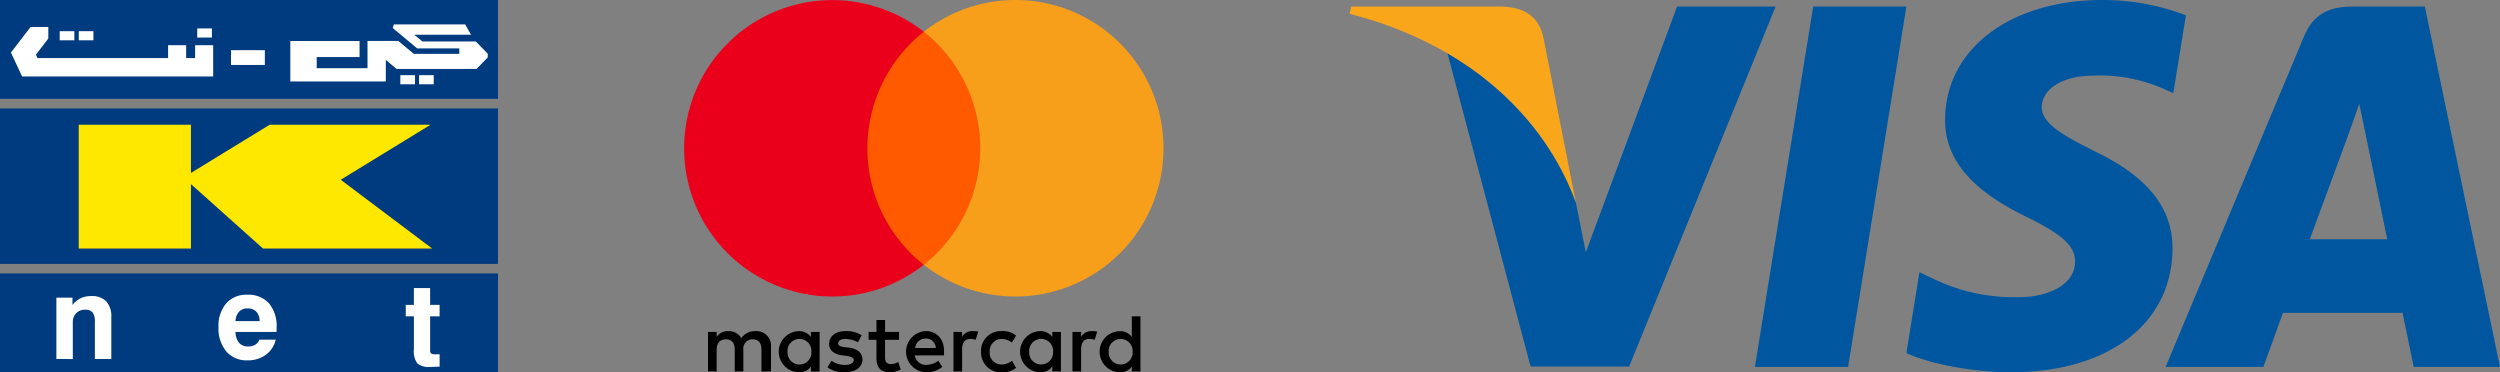 <svg xmlns="http://www.w3.org/2000/svg" xmlns:xlink="http://www.w3.org/1999/xlink" width="410.453" height="61.127" viewBox="0 0 410.453 61.127">
  <rect x="0" y="0" width="410.453" height="61.127" fill="#808080" stroke="none"/>
  <defs>
    <clipPath id="clip-path">
      <rect id="Rectangle_102" data-name="Rectangle 102" width="81.765" height="61.127" fill="none"/>
    </clipPath>
    <clipPath id="clip-path-2">
      <rect id="Rectangle_104" data-name="Rectangle 104" width="78.708" height="61.127" fill="none"/>
    </clipPath>
    <clipPath id="clip-path-3">
      <rect id="Rectangle_105" data-name="Rectangle 105" width="188.874" height="61.127" fill="none"/>
    </clipPath>
  </defs>
  <g id="Group_76" data-name="Group 76" transform="translate(-77.556 -3584)">
    <g id="Group_66" data-name="Group 66" transform="translate(77.556 3584)">
      <rect id="Rectangle_93" data-name="Rectangle 93" width="81.765" height="16.227" fill="#003a7f"/>
      <rect id="Rectangle_94" data-name="Rectangle 94" width="81.765" height="25.522" transform="translate(0 17.802)" fill="#003a7f"/>
      <rect id="Rectangle_95" data-name="Rectangle 95" width="81.765" height="16.227" transform="translate(0 44.9)" fill="#003a7f"/>
      <rect id="Rectangle_96" data-name="Rectangle 96" width="2.408" height="1.497" transform="translate(68.801 12.341)" fill="#fff"/>
      <rect id="Rectangle_97" data-name="Rectangle 97" width="2.408" height="1.497" transform="translate(65.729 12.341)" fill="#fff"/>
      <path id="Path_29" data-name="Path 29" d="M42,34.268H40.53V32.157H37.563v2.111H16.124l-.261-.558L17.9,31.065V29.174h-2.92l-3.222,4.192,1.836,3.921H44.967V32.157H42Z" transform="translate(-9.967 -24.737)" fill="#fff"/>
      <rect id="Rectangle_98" data-name="Rectangle 98" width="2.408" height="1.497" transform="translate(32.384 4.667)" fill="#fff"/>
      <rect id="Rectangle_99" data-name="Rectangle 99" width="2.408" height="1.497" transform="translate(9.803 5.12)" fill="#fff"/>
      <rect id="Rectangle_100" data-name="Rectangle 100" width="2.408" height="1.497" transform="translate(12.928 5.12)" fill="#fff"/>
      <path id="Path_30" data-name="Path 30" d="M343.824,29.14h-8.769l-1.334-1.112h9.315l-.972-1.7h-11.7l-.187.6,4.018,3.348h6.912v.89h-7.468l-2.535-2.113h-5.065v4.476H317.7V31.7h7.034V29.056H313.364V35.7h15.68V32.17l1.768,1.474H343.94l1.841-1.886v-.614Z" transform="translate(-265.701 -22.327)" fill="#fff"/>
      <rect id="Rectangle_101" data-name="Rectangle 101" width="5.553" height="2.424" transform="translate(37.928 8.239)" fill="#fff"/>
      <path id="Path_31" data-name="Path 31" d="M143.019,154.974l-15.011-11.291,14.747-9.032H116.339l-12.922,7.914v-7.914H84.995v20.323h18.423v-10.58l11.825,10.58Z" transform="translate(-72.067 -114.17)" fill="#ffe800"/>
      <g id="Group_65" data-name="Group 65">
        <g id="Group_64" data-name="Group 64" clip-path="url(#clip-path)">
          <path id="Path_32" data-name="Path 32" d="M60.859,329.905v-10.07H63.5v1.2a3.677,3.677,0,0,1,1.334-1.1,3.94,3.94,0,0,1,1.714-.366,3.3,3.3,0,0,1,2.5.866,3.643,3.643,0,0,1,.829,2.608v6.864h-2.7v-6.086a2.53,2.53,0,0,0-.366-1.547,1.426,1.426,0,0,0-1.19-.463,2.013,2.013,0,0,0-1.51.57,2.127,2.127,0,0,0-.556,1.552v5.975Z" transform="translate(-51.602 -270.961)" fill="#fff"/>
          <path id="Path_33" data-name="Path 33" d="M242.557,325.509h2.686a4.3,4.3,0,0,1-1.644,2.5,4.973,4.973,0,0,1-3.015.9,4.357,4.357,0,0,1-3.465-1.468,5.849,5.849,0,0,1-1.278-3.979,5.685,5.685,0,0,1,1.26-3.9,4.361,4.361,0,0,1,3.446-1.427,4.557,4.557,0,0,1,3.576,1.4,5.785,5.785,0,0,1,1.26,4q0,.287,0,.431a2.545,2.545,0,0,1-.023.273h-6.725a2.871,2.871,0,0,0,.579,1.788,1.887,1.887,0,0,0,1.505.6,2.147,2.147,0,0,0,1.139-.273,1.85,1.85,0,0,0,.7-.848m-3.928-3.038h3.965a2.3,2.3,0,0,0-.542-1.552,1.9,1.9,0,0,0-1.45-.533,1.81,1.81,0,0,0-1.385.537,2.491,2.491,0,0,0-.588,1.547" transform="translate(-199.969 -269.746)" fill="#fff"/>
          <path id="Path_34" data-name="Path 34" d="M443.56,323.875q-.371.009-.885.032t-.653.023a2.961,2.961,0,0,1-2.117-.579,3.329,3.329,0,0,1-.57-2.283v-5.447H438v-1.89h1.334V310.98H442v2.751h1.556v1.89H442V321.2a.614.614,0,0,0,.176.523,1.389,1.389,0,0,0,.723.125h.658Z" transform="translate(-371.382 -263.68)" fill="#fff"/>
        </g>
      </g>
    </g>
    <g id="Group_68" data-name="Group 68" transform="translate(189.874 3584)">
      <g id="Group_67" data-name="Group 67" clip-path="url(#clip-path-2)">
        <path id="Path_35" data-name="Path 35" d="M60.143,668.359V664.3a2.379,2.379,0,0,0-2.568-2.568,2.66,2.66,0,0,0-2.3,1.15,2.374,2.374,0,0,0-2.166-1.15,2.179,2.179,0,0,0-1.891.945v-.811H49.8v6.491h1.418v-3.584c0-1.15.607-1.694,1.552-1.694s1.418.607,1.418,1.694v3.584h1.418v-3.584a1.5,1.5,0,0,1,1.552-1.694c.945,0,1.418.607,1.418,1.694v3.584Zm21.032-6.491h-2.3v-1.961H77.457v1.961H76.173v1.284h1.284v2.978c0,1.489.607,2.363,2.229,2.363a3.812,3.812,0,0,0,1.757-.473l-.41-1.221a2.269,2.269,0,0,1-1.221.339c-.677,0-.945-.41-.945-1.079v-2.907h2.3v-1.284Zm12.036-.142a1.921,1.921,0,0,0-1.694.945v-.811H90.1v6.491h1.418V664.7c0-1.079.473-1.694,1.355-1.694a4.356,4.356,0,0,1,.882.134l.41-1.355a5.642,5.642,0,0,0-.953-.055m-18.188.677a4.653,4.653,0,0,0-2.639-.677c-1.623,0-2.7.811-2.7,2.1,0,1.079.811,1.694,2.229,1.891l.677.071c.74.134,1.15.339,1.15.677,0,.473-.544.811-1.489.811a3.739,3.739,0,0,1-2.166-.677l-.677,1.079a4.753,4.753,0,0,0,2.773.811c1.891,0,2.978-.882,2.978-2.1,0-1.15-.882-1.757-2.229-1.961l-.677-.071c-.607-.071-1.079-.2-1.079-.607,0-.473.473-.741,1.221-.741a4.878,4.878,0,0,1,2.032.544Zm37.724-.677a1.921,1.921,0,0,0-1.694.945v-.811h-1.418v6.491h1.418V664.7c0-1.079.473-1.694,1.355-1.694a4.356,4.356,0,0,1,.882.134l.41-1.339a4.318,4.318,0,0,0-.953-.071m-18.117,3.387a3.248,3.248,0,0,0,3.45,3.38,3.4,3.4,0,0,0,2.3-.74L99.7,666.6a2.709,2.709,0,0,1-1.694.606,1.919,1.919,0,0,1-1.961-2.1,1.989,1.989,0,0,1,1.961-2.095,2.772,2.772,0,0,1,1.694.606l.677-1.15a3.357,3.357,0,0,0-2.3-.74,3.244,3.244,0,0,0-3.45,3.379m13.115,0v-3.245h-1.418v.811a2.45,2.45,0,0,0-2.032-.945,3.382,3.382,0,0,0,0,6.759,2.293,2.293,0,0,0,2.032-.945v.811h1.418Zm-5.207,0a1.966,1.966,0,1,1,3.923,0,1.966,1.966,0,1,1-3.923,0M85.57,661.726a3.381,3.381,0,0,0,.071,6.759,4.121,4.121,0,0,0,2.639-.882l-.677-1.016a3.221,3.221,0,0,1-1.891.677,1.828,1.828,0,0,1-1.961-1.552h4.8v-.544c.063-2.088-1.158-3.442-2.978-3.442m0,1.221a1.58,1.58,0,0,1,1.623,1.552H83.814a1.709,1.709,0,0,1,1.757-1.552m35.227,2.166V659.3h-1.418v3.379a2.45,2.45,0,0,0-2.032-.945,3.382,3.382,0,0,0,0,6.759,2.293,2.293,0,0,0,2.032-.945v.811H120.8Zm-5.207,0a1.966,1.966,0,1,1,3.923,0,1.966,1.966,0,1,1-3.923,0m-47.468,0v-3.245H66.7v.811a2.45,2.45,0,0,0-2.032-.945,3.382,3.382,0,0,0,0,6.759,2.293,2.293,0,0,0,2.032-.945v.811h1.418Zm-5.27,0a1.966,1.966,0,1,1,3.923,0,1.966,1.966,0,1,1-3.923,0" transform="translate(-45.877 -607.366)"/>
        <rect id="Rectangle_103" data-name="Rectangle 103" width="21.3" height="38.267" transform="translate(28.673 5.207)" fill="#ff5a00"/>
        <path id="Path_36" data-name="Path 36" d="M30.091,24.34A24.409,24.409,0,0,1,39.354,5.207,24.332,24.332,0,1,0,24.34,48.681a24.21,24.21,0,0,0,15.014-5.207A24.291,24.291,0,0,1,30.091,24.34" fill="#eb001b"/>
        <path id="Path_37" data-name="Path 37" d="M538.954,24.34A24.317,24.317,0,0,1,499.6,43.474a24.392,24.392,0,0,0,0-38.267A24.317,24.317,0,0,1,538.954,24.34" transform="translate(-460.246)" fill="#f79e1b"/>
      </g>
    </g>
    <g id="Group_71" data-name="Group 71" transform="translate(299.135 3584)">
      <path id="Path_38" data-name="Path 38" d="M367.641,64.851h-15.3l9.57-59.172h15.3Z" transform="translate(-285.796 -4.606)" fill="#00579f"/>
      <g id="Group_70" data-name="Group 70">
        <g id="Group_69" data-name="Group 69" clip-path="url(#clip-path-3)">
          <path id="Path_39" data-name="Path 39" d="M529.909,2.519A37.706,37.706,0,0,0,516.186,0c-15.109,0-25.749,8.057-25.814,19.576-.125,8.5,7.618,13.219,13.409,16.053,5.919,2.9,7.932,4.786,7.932,7.367-.06,3.964-4.783,5.791-9.188,5.791a30.452,30.452,0,0,1-14.355-3.148l-2.015-.945-2.141,13.283c3.588,1.635,10.2,3.085,17.064,3.149,16.054,0,26.505-7.932,26.629-20.208.061-6.736-4.028-11.9-12.843-16.115-5.351-2.708-8.628-4.533-8.628-7.3.063-2.518,2.772-5.1,8.813-5.1a26,26,0,0,1,11.4,2.266l1.384.628Z" transform="translate(-392.6)" fill="#00579f"/>
          <path id="Path_40" data-name="Path 40" d="M733.029,43.889c1.26-3.4,6.109-16.556,6.109-16.556-.064.126,1.257-3.462,2.013-5.665l1.069,5.1s2.9,14.164,3.526,17.122Zm18.886-38.21H740.08c-3.65,0-6.422,1.069-8,4.91L709.357,64.85h16.054s2.643-7.3,3.211-8.876h19.644c.439,2.077,1.826,8.876,1.826,8.876h14.166Z" transform="translate(-575.384 -4.606)" fill="#00579f"/>
          <path id="Path_41" data-name="Path 41" d="M122.444,5.679l-14.984,40.35-1.637-8.184c-2.77-9.442-11.458-19.7-21.153-24.8L98.395,64.788h16.179L138.623,5.679Z" transform="translate(-68.679 -4.606)" fill="#00579f"/>
          <path id="Path_42" data-name="Path 42" d="M24.868,5.679H.252L0,6.875c19.2,4.91,31.92,16.747,37.145,30.973l-5.351-27.2C30.912,6.874,28.2,5.8,24.868,5.679" transform="translate(0 -4.606)" fill="#faa61a"/>
        </g>
      </g>
    </g>
  </g>
</svg>
